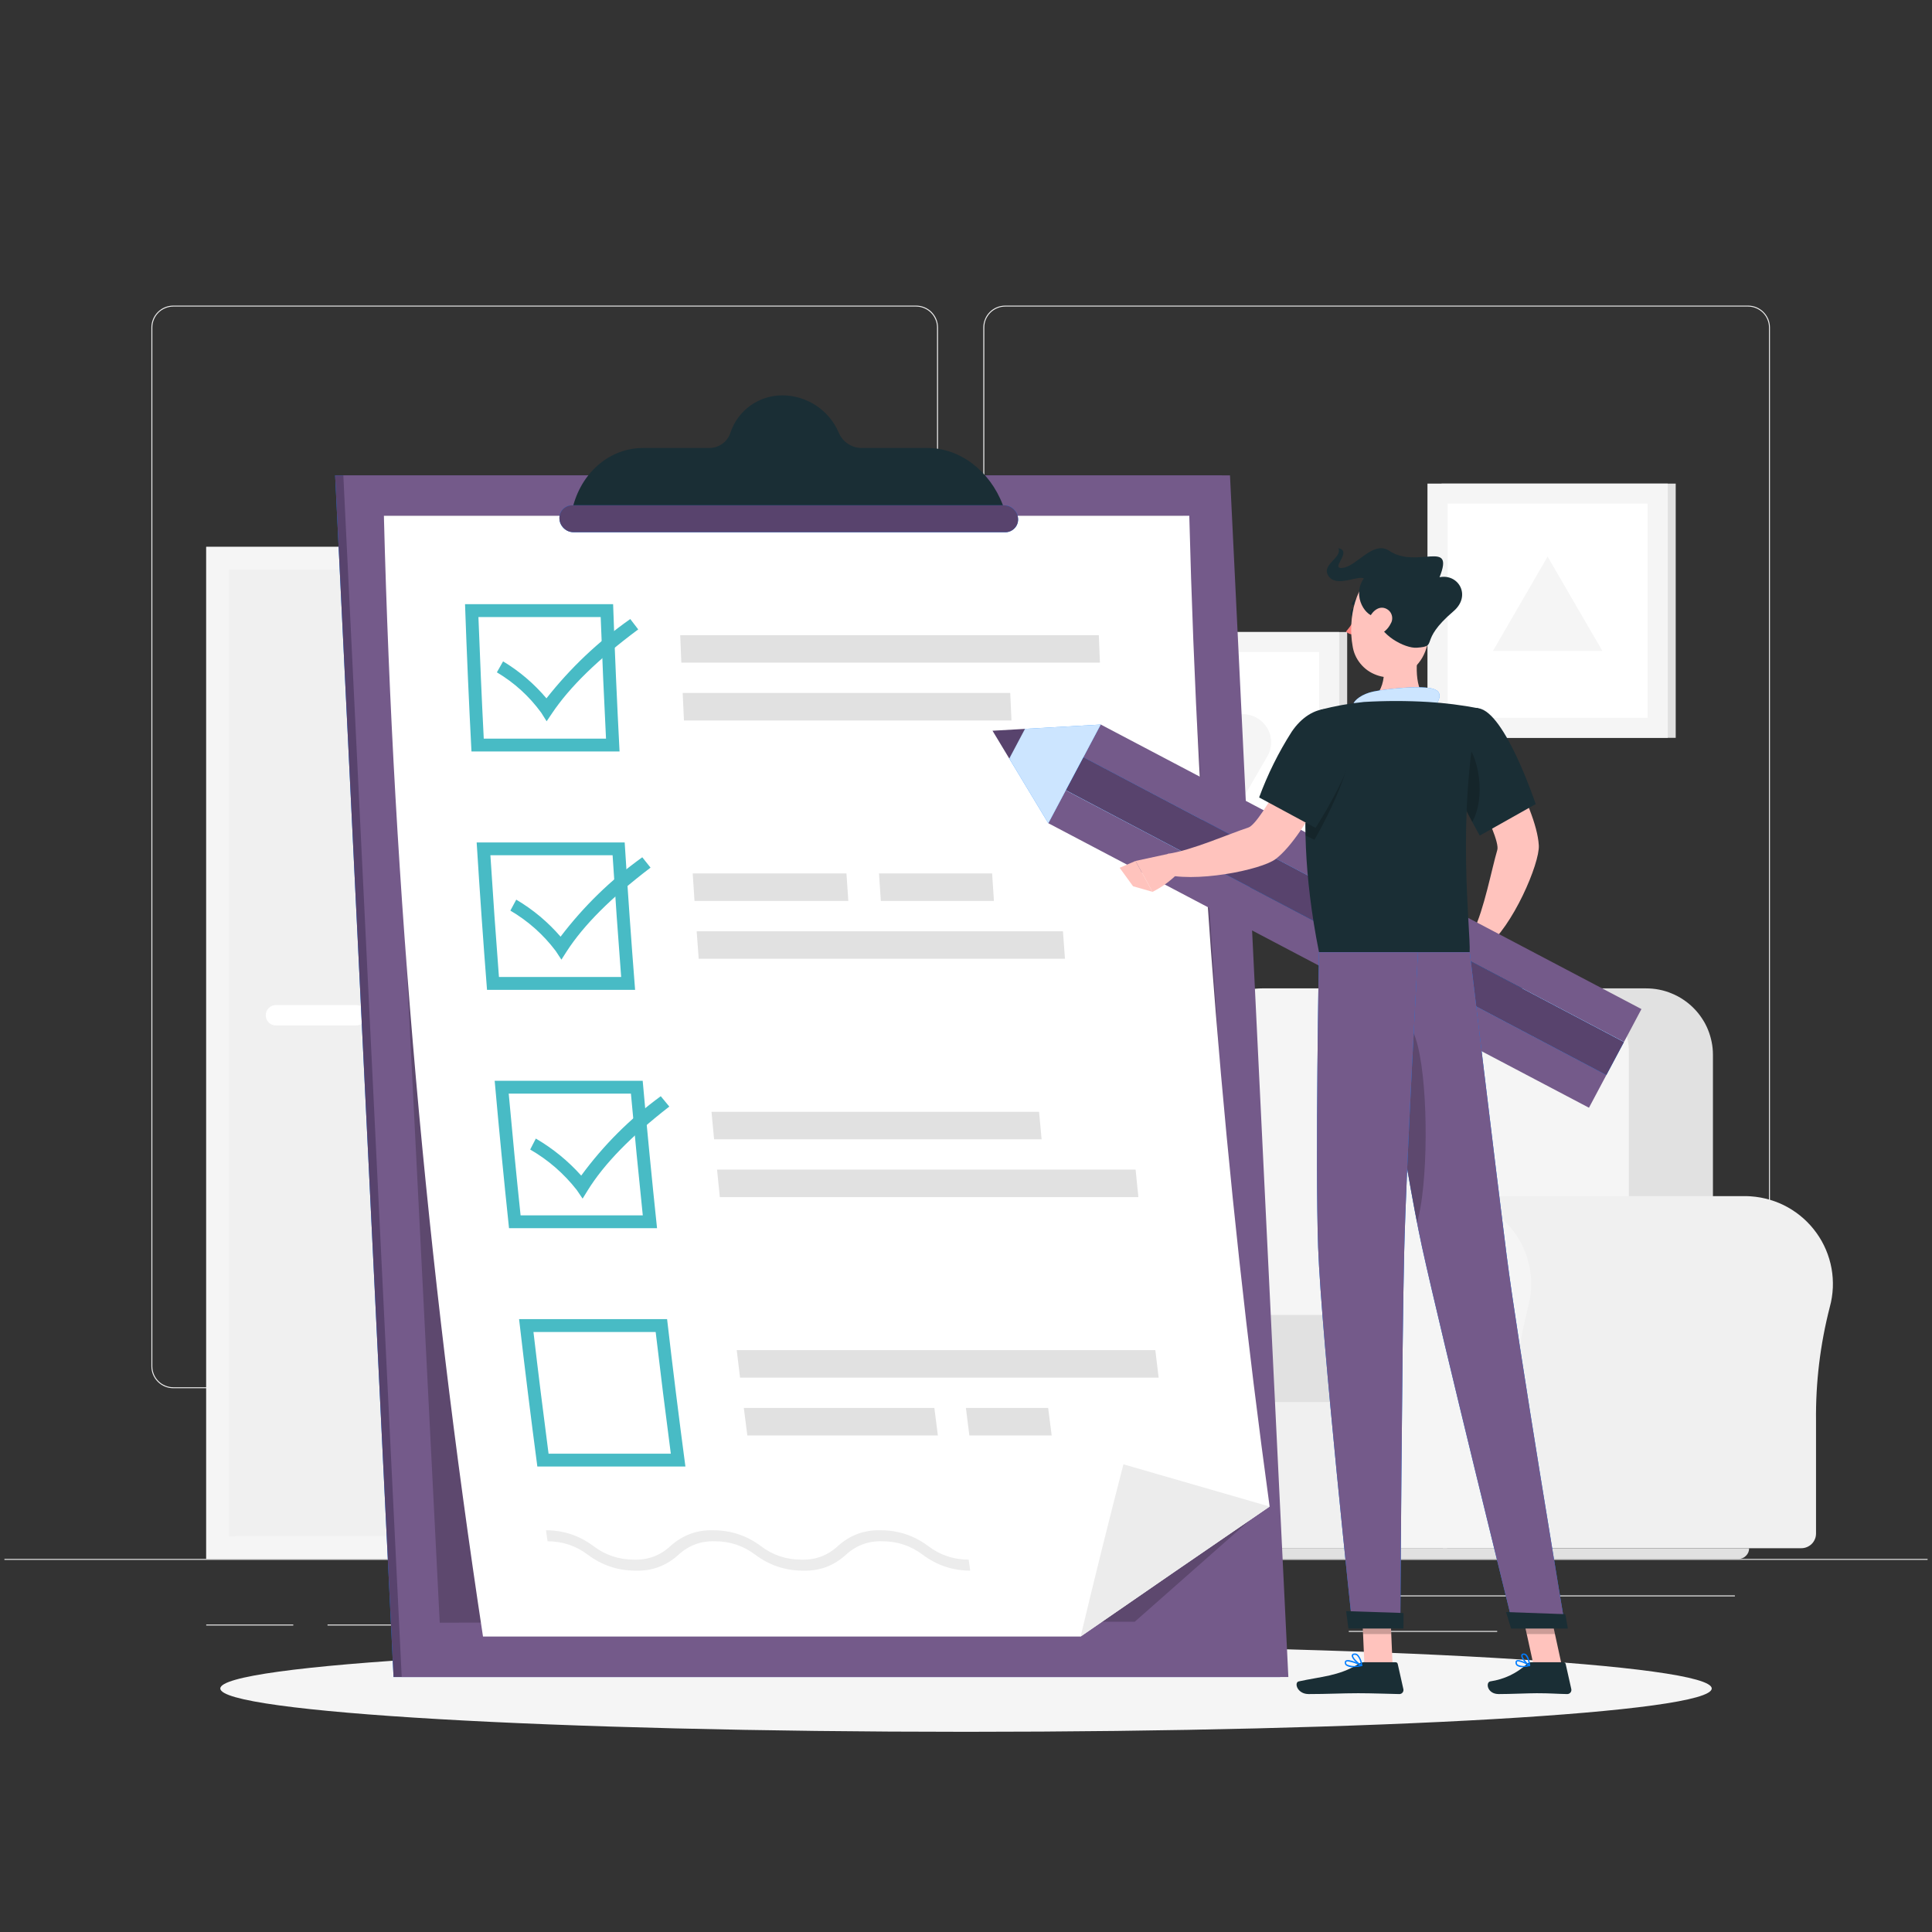 <?xml version="1.0" encoding="UTF-8"?>
<svg xmlns="http://www.w3.org/2000/svg" xmlns:xlink="http://www.w3.org/1999/xlink" width="150pt" height="150pt" viewBox="0 0 150 150" version="1.2">
<rect x="0" y="0" width="150" height="150" fill="#333333" stroke="none"/>
<defs>
<clipPath id="clip1">
  <path d="M 0.344 121 L 149.656 121 L 149.656 122 L 0.344 122 Z M 0.344 121 "/>
</clipPath>
<clipPath id="clip2">
  <path d="M 11 23.727 L 73 23.727 L 73 108 L 11 108 Z M 11 23.727 "/>
</clipPath>
<clipPath id="clip3">
  <path d="M 76 23.727 L 138 23.727 L 138 108 L 76 108 Z M 76 23.727 "/>
</clipPath>
<clipPath id="clip4">
  <path d="M 17 127 L 133 127 L 133 134.457 L 17 134.457 Z M 17 127 "/>
</clipPath>
<filter id="alpha" filterUnits="objectBoundingBox" x="0%" y="0%" width="100%" height="100%">
  <feColorMatrix type="matrix" in="SourceGraphic" values="0 0 0 0 1 0 0 0 0 1 0 0 0 0 1 0 0 0 1 0"/>
</filter>
<mask id="mask0">
  <g filter="url(#alpha)">
<rect x="0" y="0" width="150" height="150" style="fill:rgb(0%,0%,0%);fill-opacity:0.2;stroke:none;"/>
  </g>
</mask>
<clipPath id="clip6">
  <path d="M 0.805 1.043 L 68.066 1.043 L 68.066 86.984 L 0.805 86.984 Z M 0.805 1.043 "/>
</clipPath>
<clipPath id="clip5">
  <rect x="0" y="0" width="69" height="88"/>
</clipPath>
<g id="surface5" clip-path="url(#clip5)">
<g clip-path="url(#clip6)" clip-rule="nonzero">
<path style=" stroke:none;fill-rule:nonzero;fill:rgb(0%,0%,0%);fill-opacity:1;" d="M 62.859 1.039 L 0.805 1.039 L 5.141 86.984 L 59.102 86.91 L 68.066 79 Z M 62.859 1.039 "/>
</g>
</g>
<mask id="mask1">
  <g filter="url(#alpha)">
<rect x="0" y="0" width="150" height="150" style="fill:rgb(0%,0%,0%);fill-opacity:0.8;stroke:none;"/>
  </g>
</mask>
<clipPath id="clip8">
  <path d="M 1.059 1.355 L 7.77 1.355 L 7.77 3.043 L 1.059 3.043 Z M 1.059 1.355 "/>
</clipPath>
<clipPath id="clip7">
  <rect x="0" y="0" width="9" height="4"/>
</clipPath>
<g id="surface8" clip-path="url(#clip7)">
<g clip-path="url(#clip8)" clip-rule="nonzero">
<path style=" stroke:none;fill-rule:nonzero;fill:rgb(100%,100%,100%);fill-opacity:1;" d="M 1.059 2.723 C 1.121 2.324 1.816 1.867 2.613 1.695 C 3.41 1.523 6.457 1.141 7.391 1.523 C 8.324 1.906 7.23 3.043 7.23 3.043 Z M 1.059 2.723 "/>
</g>
</g>
<mask id="mask2">
  <g filter="url(#alpha)">
<rect x="0" y="0" width="150" height="150" style="fill:rgb(0%,0%,0%);fill-opacity:0.2;stroke:none;"/>
  </g>
</mask>
<clipPath id="clip10">
  <path d="M 0.719 1.27 L 3.02 1.27 L 3.02 3.867 L 0.719 3.867 Z M 0.719 1.27 "/>
</clipPath>
<clipPath id="clip9">
  <rect x="0" y="0" width="4" height="5"/>
</clipPath>
<g id="surface11" clip-path="url(#clip9)">
<g clip-path="url(#clip10)" clip-rule="nonzero">
<path style=" stroke:none;fill-rule:nonzero;fill:rgb(0%,0%,0%);fill-opacity:1;" d="M 0.715 1.27 L 0.828 3.867 L 3.016 3.867 L 2.906 1.27 Z M 0.715 1.27 "/>
</g>
</g>
<mask id="mask3">
  <g filter="url(#alpha)">
<rect x="0" y="0" width="150" height="150" style="fill:rgb(0%,0%,0%);fill-opacity:0.2;stroke:none;"/>
  </g>
</mask>
<clipPath id="clip12">
  <path d="M 0.969 1.27 L 3.727 1.27 L 3.727 3.867 L 0.969 3.867 Z M 0.969 1.27 "/>
</clipPath>
<clipPath id="clip11">
  <rect x="0" y="0" width="5" height="5"/>
</clipPath>
<g id="surface14" clip-path="url(#clip11)">
<g clip-path="url(#clip12)" clip-rule="nonzero">
<path style=" stroke:none;fill-rule:nonzero;fill:rgb(0%,0%,0%);fill-opacity:1;" d="M 3.16 1.27 L 0.973 1.27 L 1.539 3.867 L 3.73 3.867 Z M 3.16 1.27 "/>
</g>
</g>
<mask id="mask4">
  <g filter="url(#alpha)">
<rect x="0" y="0" width="150" height="150" style="fill:rgb(0%,0%,0%);fill-opacity:0.8;stroke:none;"/>
  </g>
</mask>
<clipPath id="clip14">
  <path d="M 0.355 1.25 L 7.457 1.25 L 7.457 8.914 L 0.355 8.914 Z M 0.355 1.25 "/>
</clipPath>
<clipPath id="clip13">
  <rect x="0" y="0" width="8" height="10"/>
</clipPath>
<g id="surface17" clip-path="url(#clip13)">
<g clip-path="url(#clip14)" clip-rule="nonzero">
<path style=" stroke:none;fill-rule:nonzero;fill:rgb(100%,100%,100%);fill-opacity:1;" d="M 1.578 1.59 L 0.355 3.887 L 3.387 8.914 L 7.457 1.254 Z M 1.578 1.59 "/>
</g>
</g>
<mask id="mask5">
  <g filter="url(#alpha)">
<rect x="0" y="0" width="150" height="150" style="fill:rgb(0%,0%,0%);fill-opacity:0.2;stroke:none;"/>
  </g>
</mask>
<clipPath id="clip16">
  <path d="M 1.082 0.312 L 2.879 0.312 L 2.879 6.812 L 1.082 6.812 Z M 1.082 0.312 "/>
</clipPath>
<clipPath id="clip15">
  <rect x="0" y="0" width="4" height="8"/>
</clipPath>
<g id="surface20" clip-path="url(#clip15)">
<g clip-path="url(#clip16)" clip-rule="nonzero">
<path style=" stroke:none;fill-rule:nonzero;fill:rgb(0%,0%,0%);fill-opacity:1;" d="M 1.59 0.438 C 0.648 -0.418 1.223 3.246 1.672 5.59 C 1.902 6.047 2.121 6.465 2.305 6.812 C 3.352 4.969 2.883 1.617 1.59 0.438 "/>
</g>
</g>
<mask id="mask6">
  <g filter="url(#alpha)">
<rect x="0" y="0" width="150" height="150" style="fill:rgb(0%,0%,0%);fill-opacity:0.2;stroke:none;"/>
  </g>
</mask>
<clipPath id="clip18">
  <path d="M 0.348 0.922 L 3.797 0.922 L 3.797 10.199 L 0.348 10.199 Z M 0.348 0.922 "/>
</clipPath>
<clipPath id="clip17">
  <rect x="0" y="0" width="5" height="11"/>
</clipPath>
<g id="surface23" clip-path="url(#clip17)">
<g clip-path="url(#clip18)" clip-rule="nonzero">
<path style=" stroke:none;fill-rule:nonzero;fill:rgb(0%,0%,0%);fill-opacity:1;" d="M 3.668 2.375 C 3.586 2.137 3.461 1.918 3.301 1.719 C 3.141 1.523 2.949 1.359 2.73 1.227 C 2.508 1.098 2.273 1.008 2.023 0.961 C 1.773 0.914 1.52 0.914 1.27 0.957 C 0.535 3.883 0.234 6.855 0.359 9.867 L 1.055 10.199 C 1.055 10.199 4.504 4.285 3.668 2.375 "/>
</g>
</g>
<mask id="mask7">
  <g filter="url(#alpha)">
<rect x="0" y="0" width="150" height="150" style="fill:rgb(0%,0%,0%);fill-opacity:0.2;stroke:none;"/>
  </g>
</mask>
<clipPath id="clip20">
  <path d="M 0.922 1.426 L 3.688 1.426 L 3.688 16.93 L 0.922 16.93 Z M 0.922 1.426 "/>
</clipPath>
<clipPath id="clip19">
  <rect x="0" y="0" width="5" height="18"/>
</clipPath>
<g id="surface26" clip-path="url(#clip19)">
<g clip-path="url(#clip20)" clip-rule="nonzero">
<path style=" stroke:none;fill-rule:nonzero;fill:rgb(0%,0%,0%);fill-opacity:1;" d="M 2.504 1.742 C 2.32 1.48 2.152 1.391 1.996 1.434 C 1.984 1.438 1.977 1.441 1.965 1.445 C 1.93 1.461 1.895 1.48 1.867 1.504 C 1.836 1.531 1.805 1.559 1.781 1.594 C 1.766 1.609 1.75 1.633 1.734 1.652 C 1.719 1.676 1.691 1.719 1.668 1.75 C 1.617 1.84 1.57 1.93 1.535 2.023 C 1.512 2.078 1.488 2.137 1.469 2.199 C 1.441 2.27 1.414 2.348 1.387 2.43 C 1.355 2.543 1.32 2.656 1.289 2.781 C 1.281 2.812 1.273 2.844 1.266 2.875 C 1.25 2.941 1.23 3.008 1.215 3.082 C 1.203 3.141 1.188 3.199 1.176 3.258 C 1.152 3.375 1.125 3.496 1.102 3.621 C 1.078 3.754 1.055 3.891 1.027 4.031 C 1.02 4.078 1.012 4.129 1.004 4.176 C 0.977 4.352 0.945 4.535 0.922 4.723 C 1.586 8.867 2.371 13.613 3.02 16.93 C 3.051 16.82 3.082 16.707 3.109 16.586 C 3.242 16.031 3.34 15.473 3.41 14.91 C 3.965 10.637 3.703 3.445 2.508 1.746 "/>
</g>
</g>
</defs>
<g id="surface1">
<g clip-path="url(#clip1)" clip-rule="nonzero">
<path style=" stroke:none;fill-rule:nonzero;fill:rgb(92.549%,92.549%,92.549%);fill-opacity:1;" d="M 0.344 121.035 L 149.656 121.035 L 149.656 121.109 L 0.344 121.109 Z M 0.344 121.035 "/>
</g>
<path style=" stroke:none;fill-rule:nonzero;fill:rgb(92.549%,92.549%,92.549%);fill-opacity:1;" d="M 107.551 123.867 L 134.695 123.867 L 134.695 123.941 L 107.551 123.941 Z M 107.551 123.867 "/>
<path style=" stroke:none;fill-rule:nonzero;fill:rgb(92.549%,92.549%,92.549%);fill-opacity:1;" d="M 91.824 123.059 L 99.254 123.059 L 99.254 123.133 L 91.824 123.133 Z M 91.824 123.059 "/>
<path style=" stroke:none;fill-rule:nonzero;fill:rgb(92.549%,92.549%,92.549%);fill-opacity:1;" d="M 104.719 126.625 L 116.242 126.625 L 116.242 126.699 L 104.719 126.699 Z M 104.719 126.625 "/>
<path style=" stroke:none;fill-rule:nonzero;fill:rgb(92.549%,92.549%,92.549%);fill-opacity:1;" d="M 16.012 126.129 L 22.77 126.129 L 22.77 126.203 L 16.012 126.203 Z M 16.012 126.129 "/>
<path style=" stroke:none;fill-rule:nonzero;fill:rgb(92.549%,92.549%,92.549%);fill-opacity:1;" d="M 25.43 126.129 L 33.457 126.129 L 33.457 126.203 L 25.43 126.203 Z M 25.43 126.129 "/>
<path style=" stroke:none;fill-rule:nonzero;fill:rgb(92.549%,92.549%,92.549%);fill-opacity:1;" d="M 53.59 124.871 L 67.578 124.871 L 67.578 124.945 L 53.59 124.945 Z M 53.59 124.871 "/>
<g clip-path="url(#clip2)" clip-rule="nonzero">
<path style=" stroke:none;fill-rule:nonzero;fill:rgb(92.549%,92.549%,92.549%);fill-opacity:1;" d="M 71.121 107.781 L 13.457 107.781 C 13.23 107.781 13.016 107.738 12.805 107.652 C 12.598 107.566 12.414 107.445 12.254 107.285 C 12.094 107.125 11.969 106.941 11.883 106.734 C 11.797 106.527 11.754 106.312 11.754 106.086 L 11.754 25.422 C 11.754 25.199 11.797 24.98 11.883 24.773 C 11.969 24.566 12.094 24.383 12.254 24.223 C 12.414 24.066 12.598 23.941 12.805 23.855 C 13.016 23.77 13.23 23.727 13.457 23.727 L 71.121 23.727 C 71.348 23.727 71.566 23.77 71.773 23.855 C 71.984 23.941 72.168 24.066 72.328 24.223 C 72.484 24.383 72.609 24.566 72.695 24.773 C 72.781 24.98 72.824 25.199 72.828 25.422 L 72.828 106.086 C 72.824 106.309 72.781 106.527 72.695 106.734 C 72.609 106.941 72.484 107.125 72.328 107.285 C 72.168 107.441 71.984 107.566 71.773 107.652 C 71.566 107.738 71.348 107.781 71.121 107.781 M 13.457 23.801 C 13.242 23.801 13.035 23.844 12.836 23.926 C 12.637 24.008 12.457 24.125 12.305 24.277 C 12.152 24.43 12.035 24.605 11.953 24.805 C 11.871 25 11.828 25.207 11.828 25.422 L 11.828 106.086 C 11.828 106.301 11.871 106.508 11.953 106.707 C 12.035 106.902 12.152 107.078 12.305 107.23 C 12.457 107.383 12.637 107.5 12.836 107.582 C 13.035 107.664 13.242 107.707 13.457 107.707 L 71.121 107.707 C 71.34 107.707 71.547 107.664 71.746 107.582 C 71.945 107.5 72.121 107.383 72.273 107.23 C 72.426 107.078 72.543 106.902 72.625 106.707 C 72.711 106.508 72.75 106.301 72.75 106.086 L 72.75 25.422 C 72.75 25.207 72.711 25 72.625 24.805 C 72.543 24.605 72.426 24.43 72.273 24.277 C 72.121 24.125 71.945 24.008 71.746 23.926 C 71.547 23.844 71.34 23.801 71.121 23.801 Z M 13.457 23.801 "/>
</g>
<g clip-path="url(#clip3)" clip-rule="nonzero">
<path style=" stroke:none;fill-rule:nonzero;fill:rgb(92.549%,92.549%,92.549%);fill-opacity:1;" d="M 135.715 107.781 L 78.051 107.781 C 77.824 107.781 77.605 107.738 77.398 107.652 C 77.188 107.566 77.004 107.445 76.844 107.285 C 76.684 107.125 76.562 106.941 76.477 106.734 C 76.391 106.527 76.344 106.312 76.344 106.086 L 76.344 25.422 C 76.344 25.199 76.391 24.98 76.477 24.773 C 76.562 24.566 76.684 24.383 76.844 24.223 C 77.004 24.066 77.188 23.941 77.398 23.855 C 77.605 23.77 77.824 23.727 78.051 23.727 L 135.715 23.727 C 135.941 23.727 136.156 23.77 136.367 23.855 C 136.574 23.941 136.758 24.066 136.918 24.223 C 137.078 24.383 137.199 24.566 137.289 24.773 C 137.375 24.98 137.418 25.199 137.418 25.422 L 137.418 106.086 C 137.418 106.309 137.375 106.527 137.289 106.734 C 137.199 106.941 137.078 107.125 136.918 107.285 C 136.758 107.441 136.574 107.566 136.367 107.652 C 136.156 107.738 135.941 107.781 135.715 107.781 M 78.051 23.801 C 77.832 23.801 77.625 23.844 77.426 23.926 C 77.227 24.008 77.051 24.125 76.898 24.277 C 76.746 24.43 76.629 24.605 76.543 24.805 C 76.461 25 76.422 25.207 76.422 25.422 L 76.422 106.086 C 76.422 106.301 76.461 106.508 76.547 106.707 C 76.629 106.902 76.746 107.078 76.898 107.23 C 77.051 107.383 77.227 107.5 77.426 107.582 C 77.625 107.664 77.832 107.707 78.051 107.707 L 135.715 107.707 C 135.93 107.707 136.137 107.664 136.336 107.582 C 136.535 107.5 136.711 107.383 136.867 107.23 C 137.02 107.078 137.137 106.902 137.219 106.707 C 137.301 106.508 137.344 106.301 137.344 106.086 L 137.344 25.422 C 137.344 25.207 137.301 25 137.219 24.805 C 137.137 24.605 137.02 24.43 136.867 24.277 C 136.711 24.125 136.535 24.008 136.336 23.926 C 136.137 23.844 135.93 23.801 135.715 23.801 Z M 78.051 23.801 "/>
</g>
<path style=" stroke:none;fill-rule:nonzero;fill:rgb(94.119%,94.119%,94.119%);fill-opacity:1;" d="M 16.012 42.461 L 51.711 42.461 L 51.711 121.035 L 16.012 121.035 Z M 16.012 42.461 "/>
<path style=" stroke:none;fill-rule:nonzero;fill:rgb(96.078%,96.078%,96.078%);fill-opacity:1;" d="M 16.012 42.461 L 50.02 42.461 L 50.02 121.035 L 16.012 121.035 Z M 16.012 42.461 "/>
<path style=" stroke:none;fill-rule:nonzero;fill:rgb(94.119%,94.119%,94.119%);fill-opacity:1;" d="M 17.801 44.242 L 48.227 44.242 L 48.227 119.254 L 17.801 119.254 Z M 17.801 44.242 "/>
<path style=" stroke:none;fill-rule:nonzero;fill:rgb(100%,100%,100%);fill-opacity:1;" d="M 27.633 79.617 L 21.43 79.617 C 21.207 79.617 21.02 79.543 20.863 79.387 C 20.711 79.23 20.633 79.043 20.633 78.824 C 20.633 78.605 20.711 78.418 20.863 78.266 C 21.02 78.109 21.207 78.031 21.43 78.031 L 27.633 78.031 C 27.855 78.031 28.043 78.109 28.199 78.266 C 28.352 78.418 28.43 78.605 28.43 78.824 C 28.43 79.043 28.352 79.23 28.199 79.387 C 28.043 79.543 27.855 79.617 27.633 79.617 "/>
<path style=" stroke:none;fill-rule:nonzero;fill:rgb(94.119%,94.119%,94.119%);fill-opacity:1;" d="M 17.801 44.242 L 18.266 44.242 L 18.266 119.254 L 17.801 119.254 Z M 17.801 44.242 "/>
<path style=" stroke:none;fill-rule:nonzero;fill:rgb(94.119%,94.119%,94.119%);fill-opacity:1;" d="M 68.438 96.605 L 73.754 96.605 L 73.754 119.547 L 68.438 119.547 Z M 68.438 96.605 "/>
<path style=" stroke:none;fill-rule:nonzero;fill:rgb(94.119%,94.119%,94.119%);fill-opacity:1;" d="M 46.52 119.547 L 72.73 119.547 L 72.73 121 L 46.52 121 Z M 46.52 119.547 "/>
<path style=" stroke:none;fill-rule:nonzero;fill:rgb(96.078%,96.078%,96.078%);fill-opacity:1;" d="M 45.496 96.605 L 68.438 96.605 L 68.438 119.547 L 45.496 119.547 Z M 45.496 96.605 "/>
<path style=" stroke:none;fill-rule:nonzero;fill:rgb(94.119%,94.119%,94.119%);fill-opacity:1;" d="M 47.59 99.43 L 66.348 99.43 L 66.348 106.953 L 47.59 106.953 Z M 47.59 99.43 "/>
<path style=" stroke:none;fill-rule:nonzero;fill:rgb(94.119%,94.119%,94.119%);fill-opacity:1;" d="M 47.59 109.199 L 66.348 109.199 L 66.348 116.723 L 47.59 116.723 Z M 47.59 109.199 "/>
<path style=" stroke:none;fill-rule:nonzero;fill:rgb(96.078%,96.078%,96.078%);fill-opacity:1;" d="M 54.863 100.062 L 59.074 100.062 C 59.215 100.062 59.34 100.012 59.441 99.914 C 59.539 99.812 59.59 99.691 59.59 99.547 C 59.59 99.406 59.539 99.285 59.441 99.184 C 59.34 99.082 59.215 99.031 59.074 99.031 L 54.863 99.031 C 54.719 99.031 54.598 99.082 54.496 99.184 C 54.395 99.285 54.344 99.406 54.344 99.547 C 54.344 99.691 54.395 99.812 54.496 99.914 C 54.598 100.012 54.719 100.062 54.863 100.062 "/>
<path style=" stroke:none;fill-rule:nonzero;fill:rgb(96.078%,96.078%,96.078%);fill-opacity:1;" d="M 54.863 109.832 L 59.074 109.832 C 59.215 109.832 59.34 109.785 59.441 109.684 C 59.539 109.582 59.59 109.461 59.59 109.316 C 59.59 109.176 59.539 109.055 59.441 108.953 C 59.34 108.852 59.215 108.801 59.074 108.801 L 54.863 108.801 C 54.719 108.801 54.598 108.852 54.496 108.953 C 54.395 109.055 54.344 109.176 54.344 109.316 C 54.344 109.461 54.395 109.582 54.496 109.684 C 54.598 109.785 54.719 109.832 54.863 109.832 "/>
<path style=" stroke:none;fill-rule:nonzero;fill:rgb(96.078%,96.078%,96.078%);fill-opacity:1;" d="M 58.715 96.152 C 58.605 96.152 58.516 96.117 58.438 96.039 C 58.359 95.961 58.324 95.871 58.32 95.762 L 58.32 83.84 C 58.32 83.734 58.359 83.641 58.438 83.566 C 58.516 83.488 58.605 83.449 58.715 83.449 C 58.824 83.449 58.918 83.488 58.992 83.566 C 59.07 83.641 59.109 83.734 59.109 83.84 L 59.109 95.762 C 59.109 95.871 59.07 95.965 58.992 96.039 C 58.918 96.117 58.824 96.152 58.715 96.152 "/>
<path style=" stroke:none;fill-rule:nonzero;fill:rgb(94.119%,94.119%,94.119%);fill-opacity:1;" d="M 55.027 95.691 L 62.402 95.691 L 62.402 96.617 L 55.027 96.617 Z M 55.027 95.691 "/>
<path style=" stroke:none;fill-rule:nonzero;fill:rgb(94.119%,94.119%,94.119%);fill-opacity:1;" d="M 60.758 89.023 C 60.625 89.023 60.559 88.957 60.559 88.824 L 60.559 82.863 C 60.551 82.805 60.562 82.75 60.605 82.703 C 60.645 82.656 60.695 82.633 60.758 82.633 C 60.816 82.633 60.867 82.656 60.91 82.703 C 60.949 82.75 60.965 82.805 60.953 82.863 L 60.953 88.824 C 60.953 88.957 60.887 89.023 60.754 89.023 "/>
<path style=" stroke:none;fill-rule:nonzero;fill:rgb(94.119%,94.119%,94.119%);fill-opacity:1;" d="M 52.98 84.93 C 52.98 84.93 53.125 79.32 58.715 79.32 C 64.305 79.32 64.449 84.93 64.449 84.93 Z M 52.98 84.93 "/>
<path style=" stroke:none;fill-rule:nonzero;fill:rgb(94.119%,94.119%,94.119%);fill-opacity:1;" d="M 101.371 92.867 C 101.531 92.867 101.691 92.871 101.852 92.883 C 102.355 92.918 102.852 93.008 103.336 93.152 C 103.82 93.293 104.281 93.488 104.723 93.734 C 105.164 93.98 105.574 94.273 105.949 94.609 C 106.324 94.945 106.66 95.32 106.953 95.727 C 107.246 96.137 107.492 96.574 107.688 97.039 C 107.883 97.504 108.027 97.98 108.117 98.477 C 108.207 98.973 108.238 99.473 108.219 99.973 C 108.195 100.477 108.121 100.973 107.988 101.457 C 107.238 104.371 106.879 107.332 106.914 110.34 L 106.914 119.059 C 106.914 119.211 106.887 119.359 106.828 119.496 C 106.77 119.637 106.688 119.762 106.578 119.871 C 106.469 119.977 106.344 120.059 106.203 120.117 C 106.062 120.176 105.918 120.203 105.766 120.203 L 77.945 120.203 L 77.945 92.863 Z M 101.371 92.867 "/>
<path style=" stroke:none;fill-rule:nonzero;fill:rgb(96.078%,96.078%,96.078%);fill-opacity:1;" d="M 71.094 99.684 C 71.094 99.199 71.148 98.719 71.25 98.246 C 71.352 97.77 71.504 97.312 71.707 96.871 C 71.91 96.43 72.156 96.012 72.445 95.621 C 72.734 95.234 73.066 94.879 73.434 94.559 C 73.797 94.238 74.195 93.961 74.621 93.727 C 75.047 93.488 75.496 93.301 75.961 93.16 C 76.43 93.02 76.906 92.93 77.391 92.891 C 77.879 92.852 78.363 92.863 78.848 92.926 C 79.328 92.992 79.801 93.105 80.262 93.27 C 80.719 93.434 81.156 93.645 81.57 93.898 C 81.984 94.156 82.367 94.453 82.715 94.793 C 83.066 95.129 83.375 95.5 83.648 95.902 C 83.918 96.309 84.145 96.734 84.32 97.188 C 84.5 97.637 84.629 98.105 84.707 98.582 C 84.789 99.062 84.816 99.543 84.789 100.027 C 84.766 100.512 84.691 100.988 84.562 101.457 C 83.812 104.371 83.453 107.332 83.488 110.34 L 83.488 119.062 C 83.488 119.215 83.461 119.359 83.402 119.5 C 83.344 119.641 83.262 119.766 83.152 119.871 C 83.043 119.98 82.918 120.062 82.777 120.121 C 82.637 120.18 82.492 120.207 82.34 120.207 L 73.555 120.207 C 73.402 120.207 73.254 120.18 73.113 120.121 C 72.973 120.062 72.848 119.98 72.742 119.871 C 72.633 119.766 72.551 119.641 72.492 119.5 C 72.434 119.359 72.402 119.215 72.402 119.062 L 72.402 109.828 C 72.43 107.008 72.074 104.234 71.34 101.508 C 71.176 100.91 71.09 100.305 71.094 99.684 "/>
<path style=" stroke:none;fill-rule:nonzero;fill:rgb(94.119%,94.119%,94.119%);fill-opacity:1;" d="M 87.387 103.605 L 112.355 103.605 L 112.355 120.207 L 87.387 120.207 Z M 87.387 103.605 "/>
<path style=" stroke:none;fill-rule:nonzero;fill:rgb(88.239%,88.239%,88.239%);fill-opacity:1;" d="M 104.758 76.738 L 127.809 76.738 C 128.148 76.738 128.484 76.77 128.82 76.836 C 129.152 76.902 129.477 77 129.793 77.133 C 130.105 77.262 130.406 77.418 130.688 77.609 C 130.973 77.797 131.234 78.012 131.473 78.25 C 131.715 78.488 131.93 78.75 132.117 79.031 C 132.309 79.312 132.469 79.609 132.598 79.922 C 132.727 80.238 132.824 80.559 132.891 80.891 C 132.961 81.223 132.992 81.559 132.992 81.898 L 132.992 107.359 L 99.574 107.359 L 99.574 81.898 C 99.574 81.559 99.605 81.223 99.672 80.891 C 99.738 80.559 99.836 80.238 99.969 79.922 C 100.098 79.609 100.258 79.312 100.445 79.031 C 100.637 78.75 100.852 78.488 101.09 78.25 C 101.332 78.012 101.594 77.797 101.879 77.609 C 102.16 77.418 102.461 77.262 102.773 77.133 C 103.09 77 103.414 76.902 103.746 76.836 C 104.082 76.77 104.418 76.738 104.758 76.738 "/>
<path style=" stroke:none;fill-rule:nonzero;fill:rgb(96.078%,96.078%,96.078%);fill-opacity:1;" d="M 97.98 76.738 L 121.527 76.738 C 121.852 76.738 122.172 76.77 122.492 76.832 C 122.809 76.895 123.117 76.988 123.418 77.113 C 123.715 77.234 124 77.387 124.27 77.566 C 124.539 77.746 124.789 77.949 125.02 78.176 C 125.246 78.406 125.453 78.652 125.633 78.922 C 125.812 79.188 125.965 79.473 126.09 79.77 C 126.211 80.066 126.305 80.375 126.367 80.691 C 126.434 81.008 126.465 81.328 126.465 81.648 L 126.465 107.359 L 93.043 107.359 L 93.043 81.648 C 93.043 81.328 93.078 81.008 93.141 80.691 C 93.203 80.375 93.297 80.066 93.422 79.77 C 93.543 79.473 93.695 79.188 93.875 78.922 C 94.055 78.652 94.262 78.406 94.492 78.176 C 94.719 77.949 94.969 77.746 95.238 77.566 C 95.508 77.387 95.793 77.234 96.09 77.113 C 96.391 76.988 96.699 76.895 97.016 76.832 C 97.336 76.77 97.656 76.738 97.98 76.738 "/>
<path style=" stroke:none;fill-rule:nonzero;fill:rgb(88.239%,88.239%,88.239%);fill-opacity:1;" d="M 87.707 102.09 L 110.723 102.09 C 110.844 102.09 110.953 102.137 111.039 102.223 C 111.129 102.309 111.172 102.414 111.172 102.539 L 111.172 108.406 C 111.172 108.527 111.129 108.633 111.039 108.723 C 110.953 108.809 110.844 108.852 110.723 108.852 L 87.707 108.852 C 87.508 108.852 87.316 108.812 87.133 108.738 C 86.949 108.66 86.785 108.555 86.645 108.414 C 86.504 108.273 86.395 108.109 86.316 107.926 C 86.242 107.742 86.203 107.555 86.203 107.355 L 86.203 103.59 C 86.203 103.391 86.242 103.199 86.316 103.016 C 86.395 102.832 86.504 102.672 86.645 102.531 C 86.785 102.391 86.949 102.281 87.133 102.207 C 87.316 102.129 87.508 102.094 87.707 102.094 "/>
<path style=" stroke:none;fill-rule:nonzero;fill:rgb(94.119%,94.119%,94.119%);fill-opacity:1;" d="M 135.453 92.867 C 135.613 92.867 135.773 92.871 135.934 92.883 C 136.438 92.918 136.934 93.008 137.418 93.152 C 137.902 93.293 138.363 93.488 138.805 93.734 C 139.246 93.984 139.656 94.273 140.031 94.609 C 140.406 94.945 140.742 95.32 141.035 95.73 C 141.328 96.137 141.574 96.574 141.77 97.039 C 141.965 97.504 142.109 97.98 142.199 98.477 C 142.289 98.973 142.32 99.473 142.301 99.973 C 142.277 100.477 142.203 100.973 142.07 101.457 C 141.32 104.371 140.961 107.332 140.996 110.34 L 140.996 119.059 C 140.996 119.211 140.969 119.359 140.91 119.496 C 140.852 119.637 140.77 119.762 140.66 119.871 C 140.551 119.977 140.426 120.059 140.285 120.117 C 140.145 120.176 140 120.203 139.848 120.203 L 112.027 120.203 L 112.027 92.863 Z M 135.453 92.867 "/>
<path style=" stroke:none;fill-rule:nonzero;fill:rgb(96.078%,96.078%,96.078%);fill-opacity:1;" d="M 105.18 99.684 C 105.18 99.199 105.23 98.719 105.332 98.246 C 105.438 97.77 105.59 97.312 105.789 96.871 C 105.992 96.43 106.238 96.012 106.527 95.621 C 106.82 95.234 107.148 94.879 107.516 94.559 C 107.883 94.238 108.277 93.961 108.703 93.727 C 109.133 93.488 109.578 93.301 110.047 93.16 C 110.512 93.02 110.988 92.93 111.473 92.891 C 111.961 92.852 112.445 92.863 112.93 92.926 C 113.414 92.992 113.883 93.105 114.344 93.27 C 114.801 93.434 115.238 93.645 115.652 93.898 C 116.066 94.156 116.449 94.453 116.801 94.793 C 117.148 95.129 117.461 95.5 117.73 95.902 C 118 96.309 118.227 96.734 118.406 97.188 C 118.582 97.637 118.711 98.105 118.793 98.582 C 118.871 99.062 118.898 99.543 118.875 100.027 C 118.848 100.512 118.773 100.988 118.648 101.457 C 117.895 104.371 117.539 107.332 117.574 110.34 L 117.574 119.062 C 117.574 119.215 117.543 119.359 117.484 119.5 C 117.426 119.641 117.344 119.766 117.234 119.871 C 117.129 119.98 117.004 120.062 116.863 120.121 C 116.723 120.18 116.574 120.207 116.422 120.207 L 107.637 120.207 C 107.484 120.207 107.34 120.18 107.199 120.121 C 107.055 120.062 106.934 119.98 106.824 119.871 C 106.715 119.766 106.633 119.641 106.574 119.5 C 106.516 119.359 106.488 119.215 106.488 119.062 L 106.488 109.828 C 106.512 107.008 106.156 104.234 105.426 101.508 C 105.258 100.91 105.176 100.305 105.176 99.684 "/>
<path style=" stroke:none;fill-rule:nonzero;fill:rgb(88.239%,88.239%,88.239%);fill-opacity:1;" d="M 78.434 121.035 L 134.965 121.035 C 135.195 121.035 135.395 120.957 135.555 120.793 C 135.719 120.633 135.801 120.438 135.801 120.207 L 77.602 120.207 C 77.602 120.438 77.684 120.633 77.844 120.793 C 78.008 120.957 78.203 121.035 78.434 121.035 "/>
<path style=" stroke:none;fill-rule:nonzero;fill:rgb(88.239%,88.239%,88.239%);fill-opacity:1;" d="M 111.918 37.547 L 130.102 37.547 L 130.102 57.285 L 111.918 57.285 Z M 111.918 37.547 "/>
<path style=" stroke:none;fill-rule:nonzero;fill:rgb(96.078%,96.078%,96.078%);fill-opacity:1;" d="M 110.828 37.547 L 129.484 37.547 L 129.484 57.285 L 110.828 57.285 Z M 110.828 37.547 "/>
<path style=" stroke:none;fill-rule:nonzero;fill:rgb(100%,100%,100%);fill-opacity:1;" d="M 112.391 39.102 L 127.922 39.102 L 127.922 55.73 L 112.391 55.73 Z M 112.391 39.102 "/>
<path style=" stroke:none;fill-rule:nonzero;fill:rgb(96.078%,96.078%,96.078%);fill-opacity:1;" d="M 120.156 43.215 L 124.406 50.535 L 115.914 50.535 Z M 120.156 43.215 "/>
<path style=" stroke:none;fill-rule:nonzero;fill:rgb(88.239%,88.239%,88.239%);fill-opacity:1;" d="M 86.41 49.07 L 104.594 49.07 L 104.594 68.805 L 86.41 68.805 Z M 86.41 49.07 "/>
<path style=" stroke:none;fill-rule:nonzero;fill:rgb(96.078%,96.078%,96.078%);fill-opacity:1;" d="M 85.32 49.07 L 103.977 49.07 L 103.977 68.805 L 85.32 68.805 Z M 85.32 49.07 "/>
<path style=" stroke:none;fill-rule:nonzero;fill:rgb(100%,100%,100%);fill-opacity:1;" d="M 86.883 50.625 L 102.414 50.625 L 102.414 67.25 L 86.883 67.25 Z M 86.883 50.625 "/>
<path style=" stroke:none;fill-rule:nonzero;fill:rgb(96.078%,96.078%,96.078%);fill-opacity:1;" d="M 92.75 61.902 L 90.906 58.727 C 90.711 58.387 90.613 58.023 90.613 57.633 C 90.613 57.242 90.711 56.879 90.906 56.543 C 91.102 56.203 91.371 55.938 91.711 55.742 C 92.051 55.547 92.414 55.449 92.809 55.449 L 96.492 55.449 C 96.883 55.449 97.25 55.547 97.59 55.742 C 97.93 55.938 98.199 56.203 98.395 56.543 C 98.59 56.879 98.688 57.242 98.688 57.633 C 98.688 58.023 98.59 58.387 98.395 58.727 L 96.551 61.902 C 96.355 62.238 96.086 62.504 95.75 62.699 C 95.41 62.895 95.043 62.992 94.652 62.992 C 94.258 62.992 93.895 62.895 93.555 62.699 C 93.215 62.504 92.945 62.238 92.75 61.902 "/>
<g clip-path="url(#clip4)" clip-rule="nonzero">
<path style=" stroke:none;fill-rule:nonzero;fill:rgb(96.078%,96.078%,96.078%);fill-opacity:1;" d="M 132.898 131.094 C 132.898 132.953 106.977 134.457 75.004 134.457 C 43.027 134.457 17.105 132.953 17.105 131.094 C 17.105 129.234 43.027 127.727 75.004 127.727 C 106.977 127.727 132.898 129.234 132.898 131.094 "/>
</g>
<path style=" stroke:none;fill-rule:nonzero;fill:rgb(0%,48.63%,100%);fill-opacity:1;" d="M 94.859 36.906 L 26.02 36.906 L 30.555 130.203 L 99.391 130.203 Z M 94.859 36.906 "/>
<path style=" stroke:none;fill-rule:nonzero;fill:rgb(34.509%,26.27%,42.749%);fill-opacity:1;" d="M 94.859 36.906 L 26.02 36.906 L 30.555 130.203 L 99.391 130.203 Z M 94.859 36.906 "/>
<path style=" stroke:none;fill-rule:nonzero;fill:rgb(45.49%,35.289%,54.12%);fill-opacity:1;" d="M 95.496 36.906 L 26.656 36.906 L 31.188 130.203 L 100.027 130.203 Z M 95.496 36.906 "/>
<use xlink:href="#surface5" transform="matrix(1,0,0,1,29,39)" mask="url(#mask0)"/>
<path style=" stroke:none;fill-rule:nonzero;fill:rgb(100%,100%,100%);fill-opacity:1;" d="M 92.336 40.043 C 92.992 65.797 95.074 91.441 98.574 116.969 C 93.656 120.332 88.766 123.699 83.898 127.062 L 37.5 127.062 C 33.113 98.215 30.551 69.207 29.805 40.043 Z M 92.336 40.043 "/>
<path style=" stroke:none;fill-rule:nonzero;fill:rgb(92.549%,92.549%,92.549%);fill-opacity:1;" d="M 98.574 116.969 C 93.656 120.336 88.766 123.699 83.898 127.062 C 84.961 122.609 86.07 118.148 87.223 113.688 C 91.004 114.781 94.789 115.875 98.574 116.969 "/>
<path style=" stroke:none;fill-rule:nonzero;fill:rgb(28.239%,73.329%,77.249%);fill-opacity:1;" d="M 46.637 47.906 C 46.754 51.051 46.891 54.199 47.051 57.348 L 37.559 57.348 C 37.398 54.199 37.262 51.051 37.145 47.906 L 46.637 47.906 M 47.605 46.91 L 36.105 46.91 C 36.238 50.719 36.406 54.531 36.605 58.344 L 48.102 58.344 C 47.902 54.531 47.734 50.719 47.602 46.91 "/>
<path style=" stroke:none;fill-rule:nonzero;fill:rgb(88.239%,88.239%,88.239%);fill-opacity:1;" d="M 85.398 51.449 L 52.898 51.449 C 52.871 50.738 52.84 50.027 52.812 49.316 L 85.312 49.316 C 85.34 50.027 85.367 50.738 85.398 51.449 "/>
<path style=" stroke:none;fill-rule:nonzero;fill:rgb(88.239%,88.239%,88.239%);fill-opacity:1;" d="M 78.531 55.938 L 53.102 55.938 C 53.07 55.227 53.035 54.512 53.004 53.801 L 78.434 53.801 C 78.465 54.512 78.496 55.227 78.531 55.938 "/>
<path style=" stroke:none;fill-rule:nonzero;fill:rgb(28.239%,73.329%,77.249%);fill-opacity:1;" d="M 47.562 66.402 C 47.762 69.551 47.984 72.703 48.227 75.852 L 38.738 75.852 C 38.496 72.703 38.273 69.551 38.074 66.402 L 47.562 66.402 M 48.504 65.406 L 37.008 65.406 C 37.246 69.219 37.512 73.035 37.812 76.852 L 49.309 76.852 C 49.008 73.035 48.738 69.219 48.5 65.406 "/>
<path style=" stroke:none;fill-rule:nonzero;fill:rgb(88.239%,88.239%,88.239%);fill-opacity:1;" d="M 65.863 69.949 L 53.922 69.949 C 53.875 69.238 53.828 68.527 53.781 67.812 L 65.719 67.812 C 65.766 68.527 65.812 69.238 65.863 69.949 "/>
<path style=" stroke:none;fill-rule:nonzero;fill:rgb(88.239%,88.239%,88.239%);fill-opacity:1;" d="M 77.168 69.949 L 68.387 69.949 C 68.34 69.238 68.289 68.527 68.246 67.812 L 77.027 67.812 C 77.074 68.527 77.121 69.238 77.168 69.949 "/>
<path style=" stroke:none;fill-rule:nonzero;fill:rgb(88.239%,88.239%,88.239%);fill-opacity:1;" d="M 82.684 74.438 L 54.246 74.438 C 54.191 73.727 54.141 73.016 54.09 72.305 L 82.527 72.305 C 82.578 73.016 82.629 73.727 82.684 74.438 "/>
<path style=" stroke:none;fill-rule:nonzero;fill:rgb(28.239%,73.329%,77.249%);fill-opacity:1;" d="M 48.984 84.906 C 49.27 88.059 49.578 91.207 49.906 94.359 L 40.418 94.359 C 40.086 91.207 39.781 88.059 39.496 84.906 L 48.984 84.906 M 49.898 83.91 L 38.406 83.91 C 38.746 87.727 39.117 91.539 39.52 95.355 L 51.012 95.355 C 50.609 91.539 50.238 87.727 49.898 83.91 "/>
<path style=" stroke:none;fill-rule:nonzero;fill:rgb(88.239%,88.239%,88.239%);fill-opacity:1;" d="M 88.168 90.809 L 55.672 90.809 C 55.742 91.523 55.812 92.234 55.887 92.945 L 88.383 92.945 C 88.312 92.234 88.238 91.523 88.168 90.809 "/>
<path style=" stroke:none;fill-rule:nonzero;fill:rgb(88.239%,88.239%,88.239%);fill-opacity:1;" d="M 80.672 86.32 L 55.242 86.32 C 55.309 87.031 55.375 87.746 55.441 88.457 L 80.871 88.457 C 80.801 87.742 80.734 87.031 80.672 86.32 "/>
<path style=" stroke:none;fill-rule:nonzero;fill:rgb(28.239%,73.329%,77.249%);fill-opacity:1;" d="M 50.906 103.418 C 51.277 106.566 51.668 109.715 52.082 112.863 L 42.59 112.863 C 42.18 109.715 41.785 106.566 41.418 103.418 L 50.906 103.418 M 51.793 102.418 L 40.301 102.418 C 40.742 106.234 41.215 110.047 41.719 113.859 L 53.215 113.859 C 52.707 110.047 52.234 106.234 51.793 102.418 "/>
<path style=" stroke:none;fill-rule:nonzero;fill:rgb(88.239%,88.239%,88.239%);fill-opacity:1;" d="M 89.957 106.961 L 57.457 106.961 C 57.371 106.246 57.285 105.535 57.199 104.824 L 89.699 104.824 C 89.781 105.535 89.867 106.246 89.957 106.961 "/>
<path style=" stroke:none;fill-rule:nonzero;fill:rgb(88.239%,88.239%,88.239%);fill-opacity:1;" d="M 72.816 111.449 L 58.023 111.449 C 57.93 110.738 57.84 110.023 57.75 109.312 L 72.543 109.312 C 72.633 110.023 72.723 110.734 72.816 111.449 "/>
<path style=" stroke:none;fill-rule:nonzero;fill:rgb(88.239%,88.239%,88.239%);fill-opacity:1;" d="M 81.652 111.449 L 75.262 111.449 C 75.172 110.738 75.082 110.023 74.992 109.312 L 81.379 109.312 C 81.469 110.023 81.559 110.734 81.652 111.449 "/>
<path style=" stroke:none;fill-rule:nonzero;fill:rgb(28.239%,73.329%,77.249%);fill-opacity:1;" d="M 42.441 56 L 42.02 55.332 C 41.086 54.055 39.941 53.012 38.578 52.199 L 39.059 51.348 C 40.34 52.121 41.461 53.078 42.426 54.219 C 44.293 51.852 46.461 49.797 48.934 48.062 L 49.551 48.867 C 46.426 51.191 44.242 53.324 42.863 55.375 L 42.441 56 "/>
<path style=" stroke:none;fill-rule:nonzero;fill:rgb(28.239%,73.329%,77.249%);fill-opacity:1;" d="M 43.586 74.504 C 43.438 74.281 43.293 74.059 43.148 73.836 C 42.184 72.559 41.008 71.512 39.625 70.699 L 40.082 69.848 C 41.387 70.621 42.531 71.578 43.523 72.723 C 45.328 70.352 47.441 68.297 49.867 66.559 L 50.508 67.363 C 47.445 69.691 45.316 71.824 43.992 73.875 L 43.59 74.504 "/>
<path style=" stroke:none;fill-rule:nonzero;fill:rgb(28.239%,73.329%,77.249%);fill-opacity:1;" d="M 45.23 93.055 L 44.777 92.387 C 43.773 91.109 42.57 90.062 41.164 89.25 L 41.602 88.398 C 42.926 89.172 44.102 90.129 45.125 91.273 C 46.863 88.902 48.922 86.848 51.301 85.109 L 51.965 85.914 C 48.965 88.242 46.895 90.375 45.625 92.426 L 45.238 93.055 "/>
<path style=" stroke:none;fill-rule:nonzero;fill:rgb(92.549%,92.549%,92.549%);fill-opacity:1;" d="M 75.336 121.945 C 73.977 121.941 72.754 121.535 71.664 120.727 C 70.734 120.02 69.684 119.664 68.512 119.664 C 67.414 119.629 66.465 119.984 65.66 120.727 C 64.715 121.578 63.609 121.984 62.336 121.945 C 60.977 121.941 59.754 121.535 58.664 120.727 C 57.734 120.02 56.684 119.664 55.512 119.664 C 54.414 119.629 53.465 119.984 52.66 120.727 C 51.719 121.578 50.609 121.984 49.336 121.945 C 47.977 121.941 46.754 121.535 45.664 120.727 C 44.734 120.02 43.684 119.668 42.512 119.664 C 42.473 119.379 42.434 119.094 42.391 118.809 C 43.75 118.812 44.973 119.219 46.062 120.027 C 46.992 120.738 48.043 121.09 49.215 121.09 C 50.312 121.125 51.262 120.773 52.062 120.027 C 53.008 119.18 54.117 118.773 55.387 118.809 C 56.746 118.812 57.969 119.219 59.059 120.027 C 59.988 120.738 61.039 121.09 62.211 121.09 C 63.309 121.125 64.258 120.773 65.062 120.027 C 66.004 119.18 67.113 118.773 68.383 118.809 C 69.742 118.812 70.965 119.219 72.055 120.027 C 72.984 120.734 74.035 121.09 75.207 121.09 C 75.246 121.375 75.289 121.66 75.328 121.945 "/>
<path style=" stroke:none;fill-rule:nonzero;fill:rgb(10.199%,18.039%,20.779%);fill-opacity:1;" d="M 77.863 39.215 C 76.855 36.551 74.523 34.781 72.012 34.781 L 66.902 34.781 C 66.516 34.781 66.16 34.672 65.836 34.457 C 65.516 34.246 65.277 33.961 65.125 33.605 C 64.945 33.18 64.707 32.785 64.41 32.43 C 64.117 32.07 63.773 31.762 63.387 31.504 C 63 31.246 62.586 31.047 62.141 30.91 C 61.695 30.77 61.242 30.699 60.777 30.695 C 60.324 30.691 59.887 30.758 59.457 30.891 C 59.027 31.027 58.629 31.227 58.262 31.488 C 57.895 31.75 57.582 32.062 57.316 32.422 C 57.051 32.785 56.848 33.18 56.707 33.605 C 56.59 33.961 56.375 34.246 56.07 34.465 C 55.762 34.68 55.422 34.785 55.047 34.781 L 49.938 34.781 C 47.426 34.781 45.266 36.547 44.516 39.215 L 44.215 40.277 L 78.27 40.277 Z M 77.863 39.215 "/>
<path style=" stroke:none;fill-rule:nonzero;fill:rgb(0%,48.63%,100%);fill-opacity:1;" d="M 78.047 41.32 L 44.535 41.32 C 44.242 41.32 43.988 41.215 43.777 41.016 C 43.566 40.812 43.449 40.566 43.434 40.277 C 43.426 40.141 43.445 40.008 43.492 39.883 C 43.539 39.754 43.609 39.641 43.703 39.539 C 43.801 39.441 43.91 39.367 44.035 39.312 C 44.16 39.258 44.293 39.23 44.43 39.234 L 77.945 39.234 C 78.238 39.238 78.488 39.34 78.699 39.539 C 78.91 39.742 79.027 39.988 79.043 40.277 C 79.051 40.414 79.031 40.547 78.984 40.672 C 78.938 40.801 78.867 40.914 78.77 41.012 C 78.676 41.113 78.566 41.188 78.441 41.242 C 78.316 41.297 78.184 41.324 78.047 41.32 "/>
<path style=" stroke:none;fill-rule:nonzero;fill:rgb(34.509%,26.27%,42.749%);fill-opacity:1;" d="M 78.047 41.32 L 44.535 41.32 C 44.242 41.32 43.988 41.215 43.777 41.016 C 43.566 40.812 43.449 40.566 43.434 40.277 C 43.426 40.141 43.445 40.008 43.492 39.883 C 43.539 39.754 43.609 39.641 43.703 39.539 C 43.801 39.441 43.91 39.367 44.035 39.312 C 44.16 39.258 44.293 39.23 44.43 39.234 L 77.945 39.234 C 78.238 39.238 78.488 39.34 78.699 39.539 C 78.91 39.742 79.027 39.988 79.043 40.277 C 79.051 40.414 79.031 40.547 78.984 40.672 C 78.938 40.801 78.867 40.914 78.77 41.012 C 78.676 41.113 78.566 41.188 78.441 41.242 C 78.316 41.297 78.184 41.324 78.047 41.32 "/>
<path style=" stroke:none;fill-rule:nonzero;fill:rgb(100%,76.469%,74.12%);fill-opacity:1;" d="M 108.121 129.309 L 105.934 129.309 L 105.715 124.266 L 107.906 124.266 Z M 108.121 129.309 "/>
<path style=" stroke:none;fill-rule:nonzero;fill:rgb(100%,76.469%,74.12%);fill-opacity:1;" d="M 121.258 129.309 L 119.07 129.309 L 117.969 124.266 L 120.16 124.266 Z M 121.258 129.309 "/>
<path style=" stroke:none;fill-rule:nonzero;fill:rgb(10.199%,18.039%,20.779%);fill-opacity:1;" d="M 118.914 129.055 L 121.375 129.055 C 121.477 129.055 121.539 129.105 121.562 129.207 L 121.996 131.141 C 122.016 131.242 121.992 131.332 121.93 131.41 C 121.863 131.488 121.777 131.527 121.676 131.527 C 120.816 131.512 120.398 131.461 119.316 131.461 C 118.652 131.461 117.281 131.527 116.363 131.527 C 115.465 131.527 115.328 130.625 115.699 130.543 C 116.793 130.379 117.746 129.926 118.559 129.184 C 118.66 129.098 118.777 129.051 118.914 129.055 "/>
<path style=" stroke:none;fill-rule:nonzero;fill:rgb(10.199%,18.039%,20.779%);fill-opacity:1;" d="M 105.949 129.055 L 108.34 129.055 C 108.441 129.055 108.504 129.105 108.523 129.207 L 108.957 131.141 C 108.98 131.238 108.957 131.328 108.895 131.41 C 108.828 131.488 108.746 131.527 108.641 131.527 C 107.777 131.512 106.535 131.461 105.453 131.461 C 104.184 131.461 103.09 131.527 101.605 131.527 C 100.707 131.527 100.457 130.625 100.836 130.543 C 102.547 130.168 103.941 130.129 105.422 129.219 C 105.582 129.113 105.754 129.055 105.949 129.047 "/>
<path style=" stroke:none;fill-rule:nonzero;fill:rgb(100%,76.469%,74.12%);fill-opacity:1;" d="M 110.227 49.871 C 109.91 51.461 109.754 53.438 110.875 54.5 C 110.875 54.5 110.23 56.117 107.258 56.117 C 104.539 56.117 105.902 54.5 105.902 54.5 C 107.684 54.074 107.594 51.879 107.281 50.645 Z M 110.227 49.871 "/>
<path style=" stroke:none;fill-rule:nonzero;fill:rgb(0%,48.63%,100%);fill-opacity:1;" d="M 105.059 54.723 C 105.121 54.324 105.816 53.867 106.613 53.695 C 107.41 53.523 110.457 53.137 111.391 53.523 C 112.324 53.906 111.23 55.043 111.23 55.043 Z M 105.059 54.723 "/>
<use xlink:href="#surface8" transform="matrix(1,0,0,1,104,52)" mask="url(#mask1)"/>
<use xlink:href="#surface11" transform="matrix(1,0,0,1,105,123)" mask="url(#mask2)"/>
<use xlink:href="#surface14" transform="matrix(1,0,0,1,117,123)" mask="url(#mask3)"/>
<path style=" stroke:none;fill-rule:nonzero;fill:rgb(100%,76.469%,74.12%);fill-opacity:1;" d="M 115.418 56.461 L 112.781 58.219 C 112.781 58.219 116.57 64.922 116.25 65.992 C 115.816 67.457 115.215 70.652 114.395 72.273 C 114.598 72.789 114.914 73.219 115.352 73.562 C 117.438 71.98 119.555 67.02 119.473 65.637 C 119.293 62.484 115.418 56.461 115.418 56.461 "/>
<path style=" stroke:none;fill-rule:nonzero;fill:rgb(80.389%,35.689%,31.76%);fill-opacity:1;" d="M 114.395 72.273 L 112.312 72.113 L 113.406 74.406 C 113.406 74.406 115.234 74.484 115.535 73.098 Z M 114.395 72.273 "/>
<path style=" stroke:none;fill-rule:nonzero;fill:rgb(45.49%,35.289%,54.12%);fill-opacity:1;" d="M 124.727 83.449 L 124.551 83.777 L 123.367 86.004 L 81.391 63.914 L 82.746 61.359 Z M 124.727 83.449 "/>
<path style=" stroke:none;fill-rule:nonzero;fill:rgb(45.49%,35.289%,54.12%);fill-opacity:1;" d="M 127.441 78.344 L 126.578 79.973 L 126.086 80.895 L 84.102 58.805 L 85.457 56.25 Z M 127.441 78.344 "/>
<path style=" stroke:none;fill-rule:nonzero;fill:rgb(0%,48.63%,100%);fill-opacity:1;" d="M 82.754 61.344 L 84.109 58.793 L 126.078 80.91 L 124.719 83.465 Z M 82.754 61.344 "/>
<path style=" stroke:none;fill-rule:nonzero;fill:rgb(34.509%,26.27%,42.749%);fill-opacity:1;" d="M 82.75 61.344 L 84.109 58.789 L 126.078 80.91 L 124.719 83.465 Z M 82.75 61.344 "/>
<path style=" stroke:none;fill-rule:nonzero;fill:rgb(0%,48.63%,100%);fill-opacity:1;" d="M 79.578 56.59 L 78.355 58.887 L 81.387 63.914 L 85.457 56.254 Z M 79.578 56.59 "/>
<use xlink:href="#surface17" transform="matrix(1,0,0,1,78,55)" mask="url(#mask4)"/>
<path style=" stroke:none;fill-rule:nonzero;fill:rgb(34.509%,26.27%,42.749%);fill-opacity:1;" d="M 77.059 56.734 L 78.359 58.891 L 79.578 56.59 Z M 77.059 56.734 "/>
<path style=" stroke:none;fill-rule:nonzero;fill:rgb(80.389%,35.689%,31.76%);fill-opacity:1;" d="M 110.621 73.16 L 111.715 75.188 L 113.406 74.406 L 112.312 72.117 Z M 110.621 73.16 "/>
<path style=" stroke:none;fill-rule:nonzero;fill:rgb(10.199%,18.039%,20.779%);fill-opacity:1;" d="M 114.793 54.992 C 116.863 55.293 119.23 62.43 119.23 62.43 L 114.887 64.875 C 113.809 62.961 112.855 60.988 112.027 58.957 C 111.039 56.316 112.574 54.672 114.793 54.992 "/>
<use xlink:href="#surface20" transform="matrix(1,0,0,1,112,57)" mask="url(#mask5)"/>
<path style=" stroke:none;fill-rule:nonzero;fill:rgb(10.199%,18.039%,20.779%);fill-opacity:1;" d="M 102.535 55.105 C 102.535 55.105 99.953 61.68 102.406 73.922 L 114.105 73.922 C 114.184 72.137 113.055 63.414 114.789 54.992 C 113.492 54.742 112.188 54.578 110.871 54.5 C 109.215 54.402 107.555 54.402 105.898 54.5 C 104.758 54.613 103.637 54.816 102.531 55.102 "/>
<path style=" stroke:none;fill-rule:nonzero;fill:rgb(100%,76.469%,74.12%);fill-opacity:1;" d="M 104.336 58.16 L 101.387 56.996 C 101.387 56.996 97.988 63.902 96.922 64.25 C 95.465 64.723 92.477 66.043 90.672 66.289 C 90.359 66.75 90.188 67.254 90.148 67.805 C 92.641 68.617 97.949 67.539 99.047 66.691 C 101.555 64.754 104.34 58.16 104.34 58.16 "/>
<use xlink:href="#surface23" transform="matrix(1,0,0,1,101,55)" mask="url(#mask6)"/>
<path style=" stroke:none;fill-rule:nonzero;fill:rgb(10.199%,18.039%,20.779%);fill-opacity:1;" d="M 105.133 56.594 C 105.871 58.543 102.137 64.277 102.137 64.277 L 97.758 61.914 C 98.418 60.125 99.258 58.426 100.285 56.816 C 101.832 54.523 104.32 54.457 105.129 56.594 "/>
<path style=" stroke:none;fill-rule:nonzero;fill:rgb(100%,76.469%,74.12%);fill-opacity:1;" d="M 90.766 66.281 L 88.16 66.844 L 89.48 69.242 C 90.211 68.879 90.863 68.406 91.434 67.824 Z M 90.766 66.281 "/>
<path style=" stroke:none;fill-rule:nonzero;fill:rgb(100%,76.469%,74.12%);fill-opacity:1;" d="M 86.93 67.375 L 87.969 68.809 L 89.48 69.242 L 88.16 66.844 Z M 86.93 67.375 "/>
<path style=" stroke:none;fill-rule:nonzero;fill:rgb(10.199%,18.039%,20.779%);fill-opacity:1;" d="M 105.277 47.578 C 105.266 47.754 105.164 47.891 105.051 47.883 C 104.934 47.875 104.852 47.73 104.859 47.555 C 104.867 47.375 104.969 47.242 105.086 47.246 C 105.199 47.254 105.285 47.402 105.277 47.578 "/>
<path style=" stroke:none;fill-rule:nonzero;fill:rgb(100%,51.759%,49.799%);fill-opacity:1;" d="M 105.43 47.594 C 105.188 48.117 104.879 48.602 104.5 49.043 C 104.746 49.242 105.023 49.309 105.332 49.25 Z M 105.43 47.594 "/>
<path style=" stroke:none;fill-rule:nonzero;fill:rgb(10.199%,18.039%,20.779%);fill-opacity:1;" d="M 105.051 46.973 C 105.035 46.969 105.02 46.965 105.004 46.957 C 104.949 46.918 104.938 46.871 104.973 46.812 C 105.16 46.512 105.43 46.348 105.785 46.328 C 105.852 46.328 105.887 46.359 105.887 46.43 C 105.887 46.5 105.852 46.531 105.785 46.531 C 105.504 46.555 105.293 46.688 105.148 46.926 C 105.125 46.961 105.09 46.977 105.047 46.973 "/>
<path style=" stroke:none;fill-rule:nonzero;fill:rgb(100%,76.469%,74.12%);fill-opacity:1;" d="M 111.211 47.426 C 110.953 49.57 110.91 50.84 109.754 51.883 C 109.355 52.227 108.898 52.445 108.379 52.539 C 107.863 52.633 107.355 52.59 106.863 52.406 C 106.367 52.223 105.953 51.93 105.621 51.523 C 105.289 51.113 105.086 50.652 105.012 50.133 C 104.656 48.172 105.137 44.992 107.305 44.258 C 107.543 44.176 107.789 44.125 108.043 44.102 C 108.293 44.082 108.543 44.094 108.793 44.141 C 109.039 44.184 109.281 44.258 109.508 44.363 C 109.738 44.465 109.953 44.598 110.148 44.758 C 110.344 44.914 110.516 45.098 110.664 45.301 C 110.812 45.504 110.934 45.719 111.027 45.953 C 111.121 46.188 111.184 46.43 111.215 46.68 C 111.246 46.926 111.246 47.176 111.211 47.426 "/>
<path style=" stroke:none;fill-rule:nonzero;fill:rgb(10.199%,18.039%,20.779%);fill-opacity:1;" d="M 106.867 47.848 C 106.109 47.996 104.906 46.324 105.887 44.906 C 105.391 44.66 103.762 45.633 103.148 44.727 C 102.539 43.816 104.234 43.332 103.914 42.562 C 105.066 42.797 103.168 44.23 104.262 44.09 C 105.355 43.949 106.621 41.934 107.855 42.762 C 110.023 44.211 112.969 41.797 111.766 44.816 C 113.242 44.52 114.254 46.258 112.848 47.457 C 110.043 49.852 111.766 50.164 109.992 50.289 C 109.09 50.355 107.023 49.289 106.867 47.844 "/>
<path style=" stroke:none;fill-rule:nonzero;fill:rgb(100%,76.469%,74.12%);fill-opacity:1;" d="M 107.984 48.398 C 107.766 48.848 107.418 49.156 106.941 49.316 C 106.336 49.52 106 48.988 106.141 48.402 C 106.266 47.875 106.734 47.133 107.355 47.184 C 107.492 47.199 107.621 47.246 107.734 47.324 C 107.848 47.398 107.938 47.5 108 47.621 C 108.062 47.746 108.094 47.875 108.09 48.012 C 108.09 48.152 108.055 48.281 107.984 48.398 "/>
<path style=" stroke:none;fill-rule:nonzero;fill:rgb(0%,48.63%,100%);fill-opacity:1;" d="M 106.559 73.926 C 106.559 73.926 109.039 90.562 110.402 96.797 C 111.895 103.625 117.52 126.363 117.52 126.363 L 121.527 126.363 C 121.527 126.363 117.82 104.176 116.969 97.418 C 116.043 90.082 114.109 73.926 114.109 73.926 Z M 106.559 73.926 "/>
<path style=" stroke:none;fill-rule:nonzero;fill:rgb(45.49%,35.289%,54.12%);fill-opacity:1;" d="M 106.559 73.926 C 106.559 73.926 109.039 90.562 110.402 96.797 C 111.895 103.625 117.52 126.363 117.52 126.363 L 121.527 126.363 C 121.527 126.363 117.82 104.176 116.969 97.418 C 116.043 90.082 114.109 73.926 114.109 73.926 Z M 106.559 73.926 "/>
<use xlink:href="#surface26" transform="matrix(1,0,0,1,107,78)" mask="url(#mask7)"/>
<path style=" stroke:none;fill-rule:nonzero;fill:rgb(0%,48.63%,100%);fill-opacity:1;" d="M 102.406 73.926 C 102.406 73.926 102.105 90.203 102.34 96.844 C 102.586 103.75 105.012 126.363 105.012 126.363 L 108.719 126.363 C 108.719 126.363 108.852 104.152 109.016 97.371 C 109.195 89.977 110.094 73.926 110.094 73.926 Z M 102.406 73.926 "/>
<path style=" stroke:none;fill-rule:nonzero;fill:rgb(45.49%,35.289%,54.12%);fill-opacity:1;" d="M 102.406 73.926 C 102.406 73.926 102.105 90.203 102.34 96.844 C 102.586 103.75 105.012 126.363 105.012 126.363 L 108.719 126.363 C 108.719 126.363 108.852 104.152 109.016 97.371 C 109.195 89.977 110.094 73.926 110.094 73.926 Z M 102.406 73.926 "/>
<path style=" stroke:none;fill-rule:nonzero;fill:rgb(10.199%,18.039%,20.779%);fill-opacity:1;" d="M 108.965 125.234 C 108.98 125.234 108.965 126.438 108.965 126.438 L 104.691 126.438 L 104.512 125.086 Z M 108.965 125.234 "/>
<path style=" stroke:none;fill-rule:nonzero;fill:rgb(10.199%,18.039%,20.779%);fill-opacity:1;" d="M 121.527 125.324 C 121.543 125.324 121.727 126.438 121.727 126.438 L 117.32 126.438 L 116.93 125.16 Z M 121.527 125.324 "/>
<path style=" stroke:none;fill-rule:nonzero;fill:rgb(0%,48.63%,100%);fill-opacity:1;" d="M 118.191 129.438 C 118.039 129.449 117.898 129.41 117.77 129.324 C 117.688 129.254 117.652 129.164 117.664 129.055 C 117.664 128.988 117.691 128.938 117.754 128.906 C 117.992 128.785 118.699 129.215 118.781 129.266 C 118.797 129.277 118.809 129.293 118.805 129.316 C 118.801 129.34 118.785 129.352 118.766 129.359 C 118.578 129.406 118.387 129.43 118.191 129.438 M 117.867 128.984 C 117.844 128.984 117.82 128.988 117.801 129 C 117.777 129.012 117.766 129.031 117.77 129.059 C 117.758 129.133 117.781 129.195 117.84 129.246 C 118.094 129.363 118.352 129.375 118.613 129.285 C 118.387 129.137 118.137 129.035 117.867 128.984 "/>
<path style=" stroke:none;fill-rule:nonzero;fill:rgb(0%,48.63%,100%);fill-opacity:1;" d="M 118.754 129.359 C 118.742 129.359 118.734 129.359 118.727 129.352 C 118.5 129.23 118.062 128.754 118.109 128.512 C 118.129 128.422 118.184 128.379 118.273 128.379 C 118.359 128.367 118.43 128.391 118.496 128.445 C 118.75 128.652 118.801 129.281 118.805 129.305 C 118.805 129.324 118.797 129.34 118.781 129.352 C 118.773 129.359 118.762 129.359 118.754 129.359 M 118.312 128.477 L 118.289 128.477 C 118.223 128.484 118.215 128.516 118.211 128.531 C 118.184 128.676 118.465 129.035 118.688 129.203 C 118.672 128.949 118.586 128.723 118.43 128.523 C 118.395 128.492 118.355 128.477 118.312 128.477 "/>
<path style=" stroke:none;fill-rule:nonzero;fill:rgb(0%,48.63%,100%);fill-opacity:1;" d="M 105.039 129.438 C 104.848 129.453 104.668 129.41 104.508 129.305 C 104.43 129.238 104.398 129.156 104.41 129.055 C 104.414 128.992 104.441 128.945 104.496 128.918 C 104.762 128.77 105.641 129.211 105.742 129.266 C 105.762 129.277 105.77 129.293 105.77 129.316 C 105.766 129.34 105.75 129.355 105.727 129.359 C 105.5 129.41 105.27 129.434 105.039 129.438 M 104.641 128.988 C 104.605 128.988 104.574 128.992 104.543 129.008 C 104.52 129.02 104.508 129.039 104.512 129.062 C 104.5 129.129 104.523 129.184 104.574 129.227 C 104.891 129.367 105.219 129.387 105.551 129.289 C 105.262 129.137 104.961 129.035 104.641 128.988 "/>
<path style=" stroke:none;fill-rule:nonzero;fill:rgb(0%,48.63%,100%);fill-opacity:1;" d="M 105.715 129.359 C 105.707 129.359 105.703 129.359 105.695 129.355 C 105.43 129.238 104.906 128.766 104.949 128.52 C 104.957 128.461 105 128.387 105.141 128.375 C 105.25 128.363 105.344 128.395 105.43 128.465 C 105.633 128.707 105.746 128.988 105.77 129.305 C 105.77 129.324 105.762 129.34 105.746 129.352 C 105.738 129.355 105.727 129.359 105.719 129.359 M 105.184 128.477 L 105.152 128.477 C 105.059 128.488 105.055 128.523 105.055 128.535 C 105.027 128.684 105.387 129.055 105.652 129.215 C 105.625 128.961 105.531 128.738 105.363 128.543 C 105.312 128.5 105.25 128.477 105.184 128.477 "/>
</g>
</svg>
